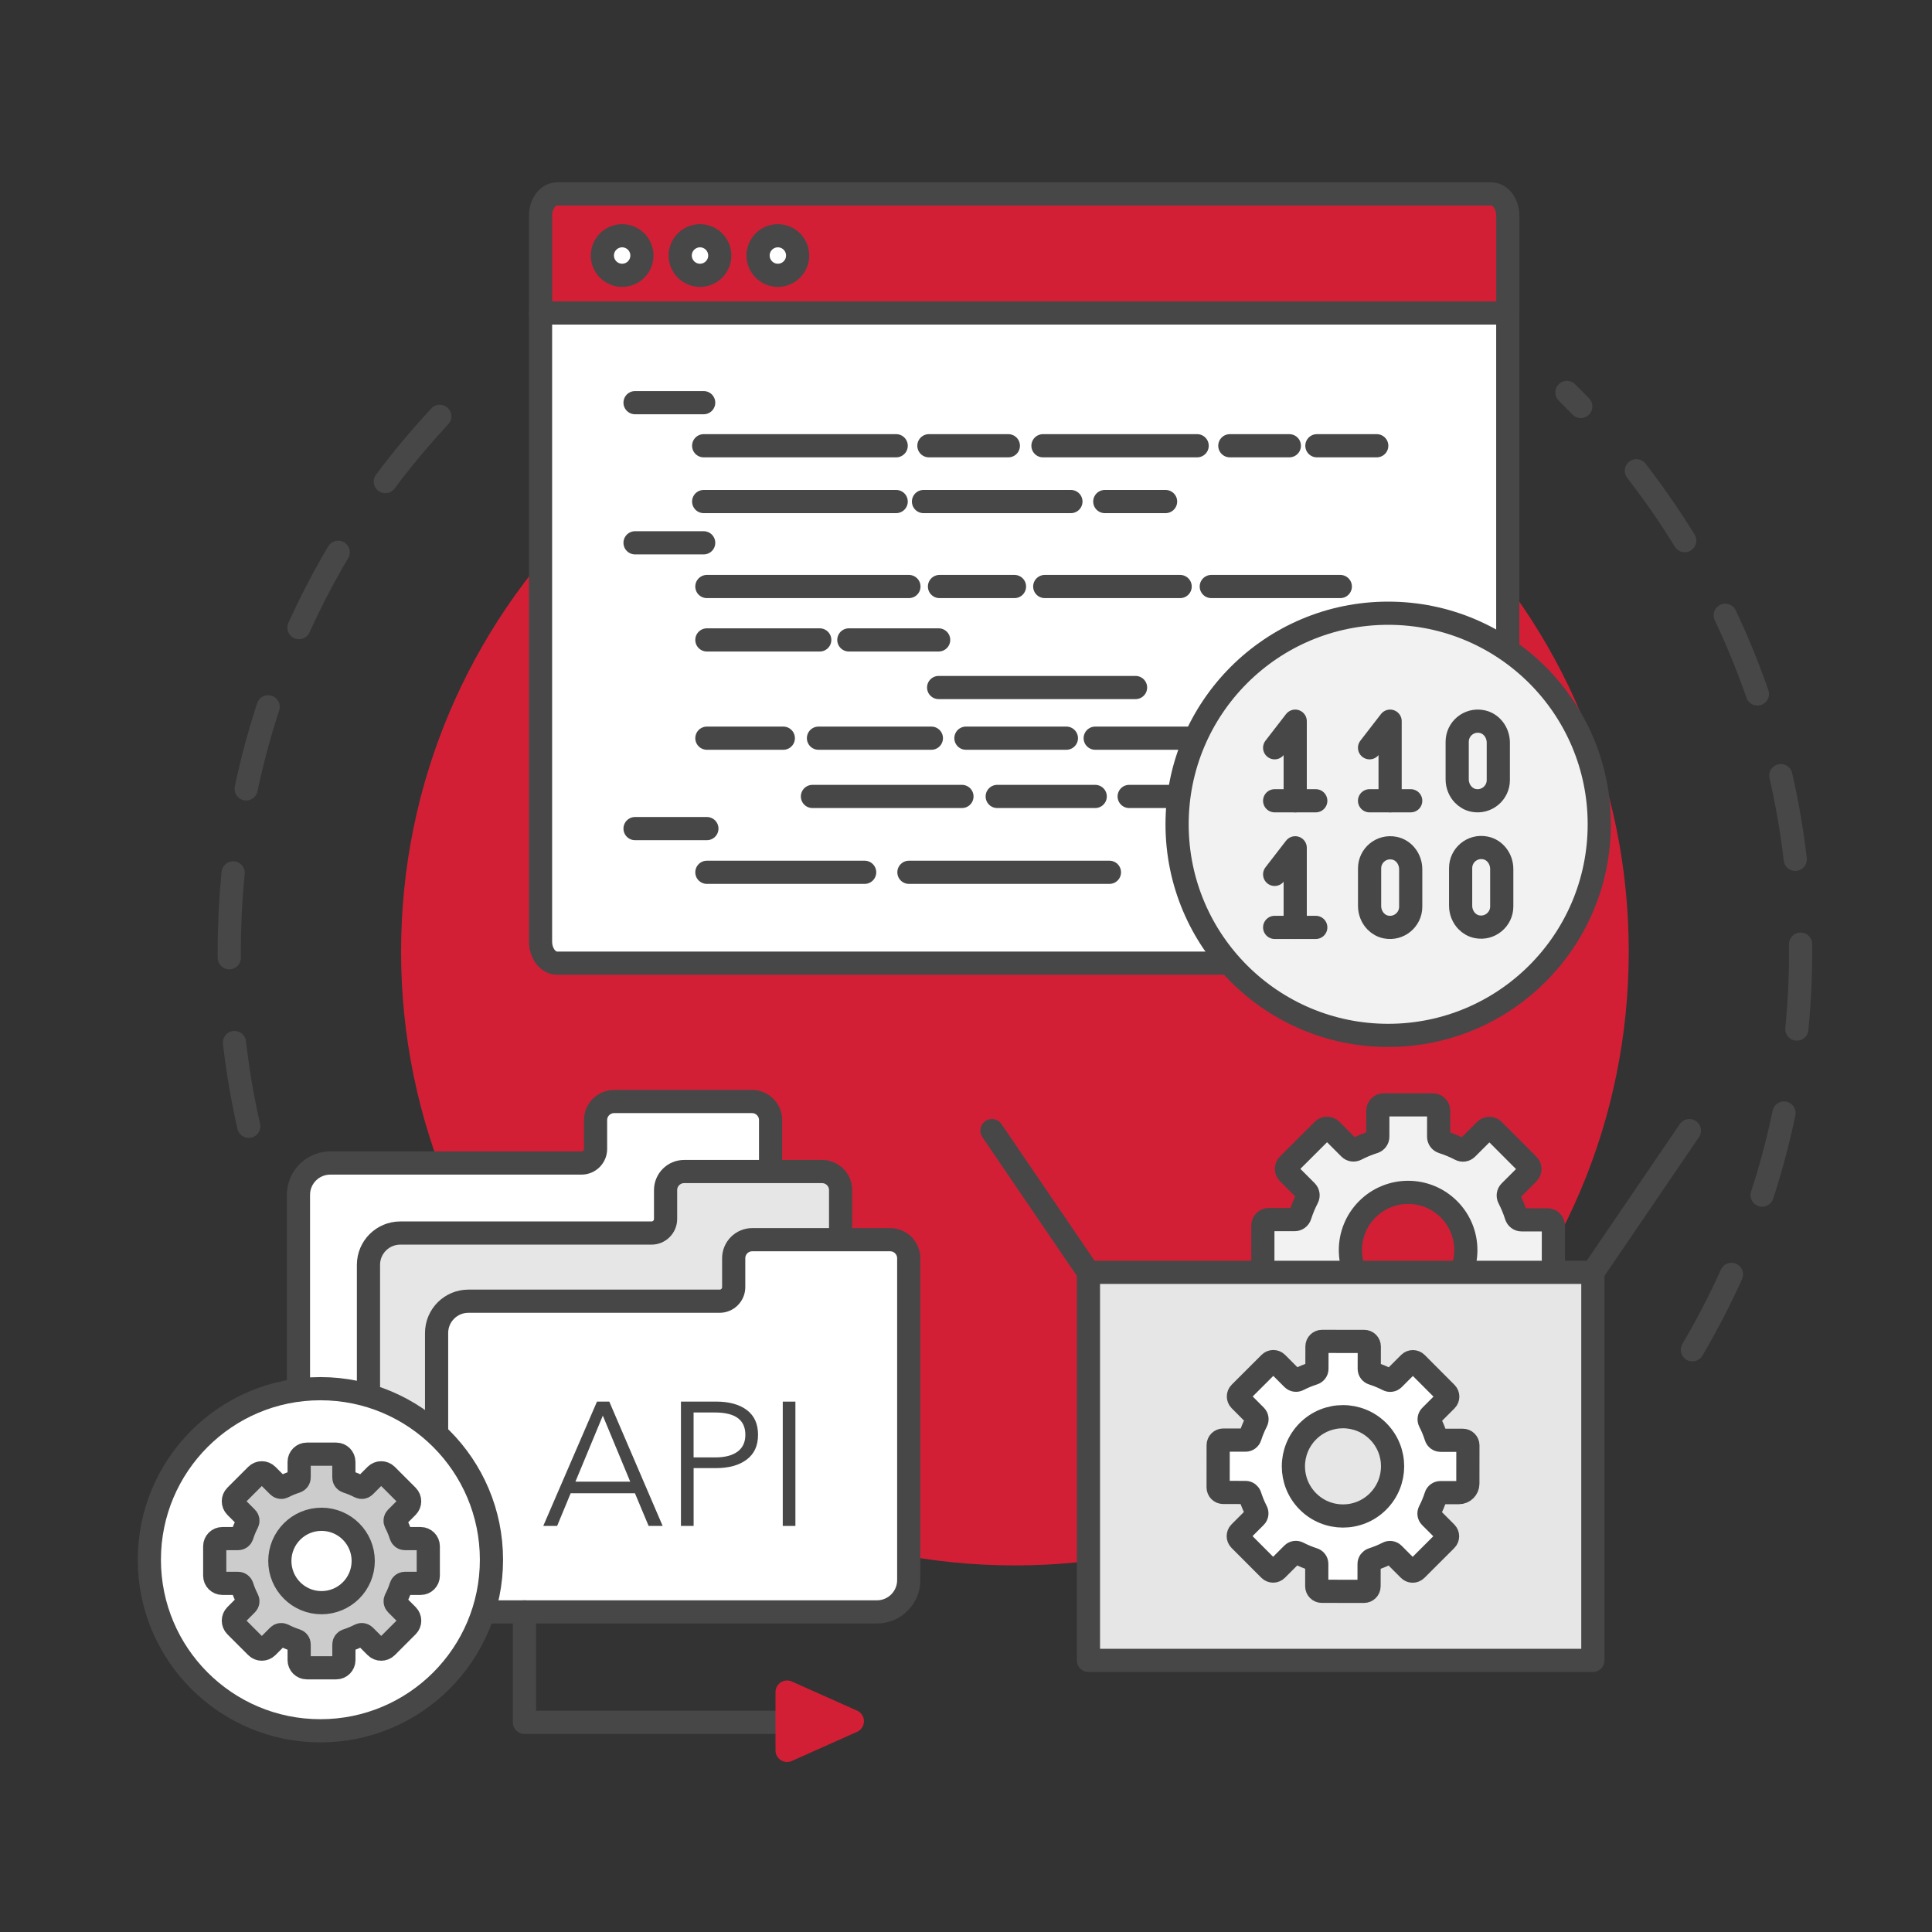 <?xml version="1.0" encoding="UTF-8"?> <svg xmlns="http://www.w3.org/2000/svg" width="500" height="500" viewBox="0 0 500 500" fill="none"><rect x="0" y="0" width="500" height="500" fill="#333333" stroke="none"/><g clip-path="url(#clip0)"><path d="M262.66 405.13C350.396 405.13 421.52 334.006 421.52 246.27C421.52 158.534 350.396 87.41 262.66 87.41C174.924 87.41 103.8 158.534 103.8 246.27C103.8 334.006 174.924 405.13 262.66 405.13Z" fill="#D31F35"></path><path d="M437.99 349.33C455.79 319.11 466 283.88 466 246.27C466 189.65 442.86 138.43 405.51 101.56" stroke="#474748" stroke-width="6" stroke-miterlimit="10" stroke-linecap="round" stroke-linejoin="round" stroke-dasharray="22 22"></path><path d="M113.81 107.75C80.01 144.06 59.33 192.75 59.33 246.27C59.33 262.21 61.16 277.71 64.63 292.6" stroke="#474748" stroke-width="6" stroke-miterlimit="10" stroke-linecap="round" stroke-linejoin="round" stroke-dasharray="22 22"></path><path d="M154.13 289.88V297.35C154.13 299.36 152.5 300.99 150.49 300.99H85.47C80.92 300.99 77.24 304.68 77.24 309.22V373.17C77.24 377.72 80.93 381.4 85.47 381.4H191.2C195.75 381.4 199.43 377.71 199.43 373.17V300.98V289.88C199.43 287.23 197.28 285.07 194.62 285.07H158.93C156.28 285.08 154.13 287.23 154.13 289.88Z" fill="white" stroke="#474748" stroke-width="6" stroke-miterlimit="10" stroke-linecap="round" stroke-linejoin="round"></path><path d="M172.25 308V315.47C172.25 317.48 170.62 319.11 168.61 319.11H103.59C99.04 319.11 95.36 322.8 95.36 327.34V391.29C95.36 395.84 99.05 399.52 103.59 399.52H209.32C213.87 399.52 217.55 395.83 217.55 391.29V319.1V308C217.55 305.35 215.4 303.19 212.74 303.19H177.05C174.4 303.19 172.25 305.35 172.25 308Z" fill="#E6E6E6" stroke="#474748" stroke-width="6" stroke-miterlimit="10" stroke-linecap="round" stroke-linejoin="round"></path><path d="M189.88 325.64V333.11C189.88 335.12 188.25 336.75 186.24 336.75H121.22C116.67 336.75 112.99 340.44 112.99 344.98V408.93C112.99 413.48 116.68 417.16 121.22 417.16H226.95C231.5 417.16 235.18 413.47 235.18 408.93V336.74V325.64C235.18 322.99 233.03 320.83 230.37 320.83H194.68C192.03 320.83 189.88 322.98 189.88 325.64Z" fill="white" stroke="#474748" stroke-width="6" stroke-miterlimit="10" stroke-linecap="round" stroke-linejoin="round"></path><path d="M203.7 445.74H135.73V417.16" stroke="#474748" stroke-width="6" stroke-miterlimit="10" stroke-linecap="round" stroke-linejoin="round"></path><path d="M220.59 445.45L203.7 437.91V453L220.59 445.45Z" fill="#D31F35" stroke="#D31F35" stroke-width="6" stroke-miterlimit="10" stroke-linecap="round" stroke-linejoin="round"></path><path d="M82.92 447.93C107.37 447.93 127.19 428.109 127.19 403.66C127.19 379.21 107.37 359.39 82.92 359.39C58.47 359.39 38.65 379.21 38.65 403.66C38.65 428.109 58.47 447.93 82.92 447.93Z" fill="white" stroke="#474748" stroke-width="6" stroke-miterlimit="10" stroke-linecap="round" stroke-linejoin="round"></path><path d="M110.84 407.79V400.17C110.84 399.08 109.95 398.19 108.86 398.19H104.78C104.32 398.19 103.92 397.88 103.77 397.44C103.4 396.27 102.93 395.14 102.37 394.06C102.16 393.65 102.22 393.15 102.55 392.82L105.44 389.93C106.21 389.16 106.21 387.91 105.44 387.13L100.05 381.74C99.28 380.97 98.03 380.97 97.25 381.74L94.36 384.63C94.03 384.96 93.53 385.02 93.12 384.81C92.04 384.25 90.92 383.78 89.74 383.41C89.3 383.27 88.99 382.87 88.99 382.4V378.32C88.99 377.23 88.1 376.34 87.01 376.34H79.4C78.31 376.34 77.42 377.23 77.42 378.32V382.4C77.42 382.86 77.11 383.26 76.67 383.41C75.5 383.78 74.37 384.25 73.29 384.81C72.88 385.02 72.38 384.96 72.05 384.63L69.16 381.74C68.39 380.97 67.14 380.97 66.36 381.74L60.97 387.13C60.2 387.9 60.2 389.15 60.97 389.93L63.86 392.82C64.19 393.15 64.25 393.65 64.04 394.06C63.48 395.14 63.01 396.26 62.64 397.44C62.5 397.88 62.1 398.19 61.63 398.19H57.55C56.46 398.19 55.57 399.08 55.57 400.17V407.79C55.57 408.88 56.46 409.77 57.55 409.77H61.63C62.09 409.77 62.49 410.08 62.64 410.52C63.01 411.69 63.48 412.82 64.04 413.9C64.25 414.31 64.19 414.81 63.86 415.14L60.97 418.03C60.2 418.8 60.2 420.05 60.97 420.83L66.36 426.22C67.13 426.99 68.38 426.99 69.16 426.22L72.05 423.33C72.38 423 72.88 422.94 73.29 423.15C74.37 423.71 75.49 424.18 76.67 424.55C77.11 424.69 77.42 425.09 77.42 425.56V429.64C77.42 430.73 78.31 431.62 79.4 431.62H87.02C88.11 431.62 89 430.73 89 429.64V425.56C89 425.1 89.31 424.7 89.75 424.55C90.92 424.18 92.05 423.71 93.13 423.15C93.54 422.94 94.04 423 94.37 423.33L97.26 426.22C98.03 426.99 99.28 426.99 100.06 426.22L105.45 420.83C106.22 420.06 106.22 418.81 105.45 418.03L102.56 415.14C102.23 414.81 102.17 414.31 102.38 413.9C102.94 412.82 103.41 411.7 103.78 410.52C103.92 410.08 104.32 409.77 104.79 409.77H108.87C109.96 409.77 110.84 408.88 110.84 407.79ZM83.21 414.77C77.25 414.77 72.42 409.94 72.42 403.98C72.42 398.02 77.25 393.19 83.21 393.19C89.17 393.19 94 398.02 94 403.98C94 409.94 89.17 414.77 83.21 414.77Z" fill="#CCCCCC" stroke="#474748" stroke-width="6" stroke-miterlimit="10" stroke-linecap="round" stroke-linejoin="round"></path><path d="M390.21 55.8C390.21 52.7 388.29 50.19 385.93 50.19H144.18C141.81 50.19 139.9 52.7 139.9 55.8V81H390.22V55.8H390.21Z" fill="#D31F35" stroke="#474748" stroke-width="6" stroke-miterlimit="10" stroke-linecap="round" stroke-linejoin="round"></path><path d="M139.89 81V243.65C139.89 246.75 141.81 249.26 144.17 249.26H385.93C388.3 249.26 390.21 246.75 390.21 243.65V81H139.89Z" fill="white" stroke="#474748" stroke-width="6" stroke-miterlimit="10" stroke-linecap="round" stroke-linejoin="round"></path><path d="M182.11 115.36H231.93" stroke="#474748" stroke-width="6" stroke-miterlimit="10" stroke-linecap="round" stroke-linejoin="round"></path><path d="M240.4 115.36H260.96" stroke="#474748" stroke-width="6" stroke-miterlimit="10" stroke-linecap="round" stroke-linejoin="round"></path><path d="M269.92 115.36H309.82" stroke="#474748" stroke-width="6" stroke-miterlimit="10" stroke-linecap="round" stroke-linejoin="round"></path><path d="M182.11 129.8H217.8" stroke="#474748" stroke-width="6" stroke-miterlimit="10" stroke-linecap="round" stroke-linejoin="round"></path><path d="M215.6 129.8H231.93" stroke="#474748" stroke-width="6" stroke-miterlimit="10" stroke-linecap="round" stroke-linejoin="round"></path><path d="M239 129.8H277.15" stroke="#474748" stroke-width="6" stroke-miterlimit="10" stroke-linecap="round" stroke-linejoin="round"></path><path d="M285.92 129.8H301.65" stroke="#474748" stroke-width="6" stroke-miterlimit="10" stroke-linecap="round" stroke-linejoin="round"></path><path d="M318.28 115.36H333.68" stroke="#474748" stroke-width="6" stroke-miterlimit="10" stroke-linecap="round" stroke-linejoin="round"></path><path d="M340.81 115.36H356.3" stroke="#474748" stroke-width="6" stroke-miterlimit="10" stroke-linecap="round" stroke-linejoin="round"></path><path d="M164.35 140.48H182.11" stroke="#474748" stroke-width="6" stroke-miterlimit="10" stroke-linecap="round" stroke-linejoin="round"></path><path d="M182.94 151.79H235.23" stroke="#474748" stroke-width="6" stroke-miterlimit="10" stroke-linecap="round" stroke-linejoin="round"></path><path d="M243.14 151.79H262.55" stroke="#474748" stroke-width="6" stroke-miterlimit="10" stroke-linecap="round" stroke-linejoin="round"></path><path d="M270.38 151.79H305.42" stroke="#474748" stroke-width="6" stroke-miterlimit="10" stroke-linecap="round" stroke-linejoin="round"></path><path d="M164.35 104.21H182.11" stroke="#474748" stroke-width="6" stroke-miterlimit="10" stroke-linecap="round" stroke-linejoin="round"></path><path d="M313.48 151.79H346.87" stroke="#474748" stroke-width="6" stroke-miterlimit="10" stroke-linecap="round" stroke-linejoin="round"></path><path d="M182.94 165.61H212.15" stroke="#474748" stroke-width="6" stroke-miterlimit="10" stroke-linecap="round" stroke-linejoin="round"></path><path d="M219.68 165.61H242.92" stroke="#474748" stroke-width="6" stroke-miterlimit="10" stroke-linecap="round" stroke-linejoin="round"></path><path d="M242.92 177.93H293.88" stroke="#474748" stroke-width="6" stroke-miterlimit="10" stroke-linecap="round" stroke-linejoin="round"></path><path d="M182.94 191.04H202.72" stroke="#474748" stroke-width="6" stroke-miterlimit="10" stroke-linecap="round" stroke-linejoin="round"></path><path d="M211.82 191.04H241.04" stroke="#474748" stroke-width="6" stroke-miterlimit="10" stroke-linecap="round" stroke-linejoin="round"></path><path d="M249.98 191.04H275.98" stroke="#474748" stroke-width="6" stroke-miterlimit="10" stroke-linecap="round" stroke-linejoin="round"></path><path d="M283.44 191.04H316.1" stroke="#474748" stroke-width="6" stroke-miterlimit="10" stroke-linecap="round" stroke-linejoin="round"></path><path d="M210.26 206.12H248.95" stroke="#474748" stroke-width="6" stroke-miterlimit="10" stroke-linecap="round" stroke-linejoin="round"></path><path d="M258.08 206.12H283.44" stroke="#474748" stroke-width="6" stroke-miterlimit="10" stroke-linecap="round" stroke-linejoin="round"></path><path d="M292.23 206.12H328.62" stroke="#474748" stroke-width="6" stroke-miterlimit="10" stroke-linecap="round" stroke-linejoin="round"></path><path d="M325.73 194.81H341.22" stroke="#474748" stroke-width="6" stroke-miterlimit="10" stroke-linecap="round" stroke-linejoin="round"></path><path d="M164.35 214.44H182.94" stroke="#474748" stroke-width="6" stroke-miterlimit="10" stroke-linecap="round" stroke-linejoin="round"></path><path d="M182.94 225.75H223.77" stroke="#474748" stroke-width="6" stroke-miterlimit="10" stroke-linecap="round" stroke-linejoin="round"></path><path d="M235.23 225.75H287.12" stroke="#474748" stroke-width="6" stroke-miterlimit="10" stroke-linecap="round" stroke-linejoin="round"></path><path d="M359.26 267.96C389.431 267.96 413.89 243.501 413.89 213.33C413.89 183.158 389.431 158.7 359.26 158.7C329.089 158.7 304.63 183.158 304.63 213.33C304.63 243.501 329.089 267.96 359.26 267.96Z" fill="#F2F2F2" stroke="#474748" stroke-width="6" stroke-miterlimit="10" stroke-linecap="round" stroke-linejoin="round"></path><path d="M329.88 193.52L335.2 186.64V207.24" stroke="#474748" stroke-width="6" stroke-miterlimit="10" stroke-linecap="round" stroke-linejoin="round"></path><path d="M329.88 207.24H340.52" stroke="#474748" stroke-width="6" stroke-miterlimit="10" stroke-linecap="round" stroke-linejoin="round"></path><path d="M329.88 226.29L335.2 219.41V240.01" stroke="#474748" stroke-width="6" stroke-miterlimit="10" stroke-linecap="round" stroke-linejoin="round"></path><path d="M329.88 240.01H340.52" stroke="#474748" stroke-width="6" stroke-miterlimit="10" stroke-linecap="round" stroke-linejoin="round"></path><path d="M354.44 193.52L359.76 186.64V207.24" stroke="#474748" stroke-width="6" stroke-miterlimit="10" stroke-linecap="round" stroke-linejoin="round"></path><path d="M354.44 207.24H365.09" stroke="#474748" stroke-width="6" stroke-miterlimit="10" stroke-linecap="round" stroke-linejoin="round"></path><path d="M387.76 201.92C387.76 205.18 384.74 207.8 381.37 207.14C380.32 206.94 379.42 206.41 378.71 205.68C377.71 204.65 377.12 203.21 377.12 201.7V191.96C377.12 188.67 380.11 186.08 383.51 186.74C386.04 187.23 387.76 189.61 387.76 192.19V201.92Z" stroke="#474748" stroke-width="6" stroke-miterlimit="10" stroke-linecap="round" stroke-linejoin="round"></path><path d="M365.09 234.69C365.09 237.95 362.07 240.57 358.7 239.91C357.65 239.71 356.75 239.18 356.04 238.45C355.04 237.42 354.45 235.98 354.45 234.47V224.73C354.45 221.44 357.44 218.85 360.84 219.51C363.37 220 365.09 222.38 365.09 224.96V234.69Z" stroke="#474748" stroke-width="6" stroke-miterlimit="10" stroke-linecap="round" stroke-linejoin="round"></path><path d="M388.65 234.62C388.65 237.88 385.63 240.5 382.26 239.84C381.21 239.64 380.31 239.11 379.6 238.38C378.6 237.35 378.01 235.91 378.01 234.4V224.66C378.01 221.37 381 218.78 384.4 219.44C386.93 219.93 388.65 222.31 388.65 224.89V234.62Z" stroke="#474748" stroke-width="6" stroke-miterlimit="10" stroke-linecap="round" stroke-linejoin="round"></path><path d="M161.01 71.25C163.838 71.25 166.13 68.957 166.13 66.13C166.13 63.302 163.838 61.01 161.01 61.01C158.182 61.01 155.89 63.302 155.89 66.13C155.89 68.957 158.182 71.25 161.01 71.25Z" fill="white" stroke="#474748" stroke-width="6" stroke-miterlimit="10" stroke-linecap="round" stroke-linejoin="round"></path><path d="M181.16 71.25C183.988 71.25 186.28 68.957 186.28 66.13C186.28 63.302 183.988 61.01 181.16 61.01C178.332 61.01 176.04 63.302 176.04 66.13C176.04 68.957 178.332 71.25 181.16 71.25Z" fill="white" stroke="#474748" stroke-width="6" stroke-miterlimit="10" stroke-linecap="round" stroke-linejoin="round"></path><path d="M201.31 71.25C204.138 71.25 206.43 68.957 206.43 66.13C206.43 63.302 204.138 61.01 201.31 61.01C198.482 61.01 196.19 63.302 196.19 66.13C196.19 68.957 198.482 71.25 201.31 71.25Z" fill="white" stroke="#474748" stroke-width="6" stroke-miterlimit="10" stroke-linecap="round" stroke-linejoin="round"></path><path d="M386.47 354.64L395.47 345.66C396.06 345.07 396.07 344.1 395.47 343.51L390.72 338.75C390.27 338.3 390.19 337.62 390.48 337.06C391.25 335.57 391.89 334.04 392.39 332.47C392.58 331.87 393.13 331.45 393.76 331.45L399.32 331.46C400.81 331.46 402.01 330.26 402.01 328.77L402.02 317.22C402.02 316.38 401.34 315.7 400.5 315.7L393.77 315.69C393.14 315.69 392.59 315.27 392.4 314.67C391.9 313.1 391.27 311.56 390.5 310.07C390.21 309.51 390.3 308.83 390.75 308.38L395.51 303.63C396.1 303.04 396.11 302.07 395.51 301.48L386.53 292.48C385.94 291.89 384.97 291.88 384.38 292.48L379.62 297.23C379.17 297.68 378.49 297.77 377.93 297.47C376.45 296.7 374.91 296.06 373.34 295.56C372.74 295.37 372.32 294.82 372.32 294.19L372.33 287.46C372.33 286.62 371.65 285.94 370.81 285.94L358.1 285.93C357.26 285.93 356.58 286.61 356.58 287.45L356.57 294.18C356.57 294.81 356.15 295.36 355.55 295.55C353.98 296.05 352.44 296.68 350.96 297.45C350.4 297.74 349.72 297.65 349.27 297.2L344.52 292.44C343.93 291.85 342.96 291.84 342.37 292.44L333.37 301.42C332.78 302.01 332.77 302.98 333.37 303.57L338.12 308.33C338.57 308.78 338.65 309.46 338.36 310.02C337.59 311.51 336.95 313.04 336.45 314.61C336.26 315.21 335.71 315.63 335.08 315.63L328.35 315.62C327.51 315.62 326.83 316.3 326.83 317.14L326.82 329.86C326.82 330.7 327.5 331.38 328.34 331.38L335.07 331.39C335.7 331.39 336.25 331.81 336.44 332.41C336.94 333.98 337.57 335.52 338.34 337.01C338.63 337.57 338.54 338.25 338.09 338.7L333.33 343.45C332.74 344.04 332.73 345.01 333.33 345.6L342.31 354.6C342.9 355.19 343.87 355.2 344.46 354.6L349.22 349.85C349.67 349.4 350.35 349.31 350.91 349.61C352.39 350.38 353.93 351.02 355.5 351.52C356.1 351.71 356.52 352.26 356.52 352.89L356.51 359.62C356.51 360.46 357.19 361.14 358.03 361.14L370.74 361.15C371.58 361.15 372.26 360.47 372.26 359.63L372.27 352.9C372.27 352.27 372.69 351.72 373.29 351.53C374.86 351.03 376.4 350.4 377.88 349.63C378.44 349.34 379.12 349.43 379.57 349.88L384.32 354.64C384.91 355.24 385.87 355.24 386.47 354.64ZM353.85 334.09C348.02 328.25 348.03 318.78 353.87 312.95C359.71 307.12 369.16 307.13 374.99 312.97C380.82 318.81 380.81 328.28 374.97 334.11C369.13 339.94 359.67 339.93 353.85 334.09Z" fill="#F2F2F2" stroke="#474748" stroke-width="6" stroke-miterlimit="10" stroke-linecap="round" stroke-linejoin="round"></path><path d="M412.23 329.28H281.69V429.7H412.23V329.28Z" fill="#E6E6E6" stroke="#474748" stroke-width="6" stroke-miterlimit="10" stroke-linecap="round" stroke-linejoin="round"></path><path d="M281.69 329.28L256.71 292.6" stroke="#474748" stroke-width="6" stroke-miterlimit="10" stroke-linecap="round" stroke-linejoin="round"></path><path d="M412.23 329.28L437.21 292.6" stroke="#474748" stroke-width="6" stroke-miterlimit="10" stroke-linecap="round" stroke-linejoin="round"></path><path d="M366.52 406.23L374.25 398.51C374.76 398 374.76 397.17 374.25 396.66L370.17 392.57C369.79 392.19 369.71 391.6 369.96 391.12C370.62 389.84 371.17 388.52 371.6 387.17C371.76 386.65 372.23 386.29 372.78 386.29H377.56C378.84 386.29 379.87 385.26 379.88 383.98L379.89 374.06C379.89 373.34 379.31 372.75 378.58 372.75L372.8 372.74C372.26 372.74 371.79 372.38 371.63 371.86C371.2 370.51 370.66 369.19 370 367.91C369.75 367.43 369.83 366.84 370.21 366.46L374.3 362.37C374.81 361.86 374.81 361.03 374.3 360.52L366.58 352.78C366.07 352.27 365.24 352.27 364.73 352.78L360.64 356.87C360.26 357.25 359.67 357.33 359.19 357.08C357.91 356.42 356.59 355.87 355.24 355.44C354.72 355.28 354.36 354.81 354.36 354.26L354.37 348.47C354.37 347.75 353.79 347.16 353.06 347.16L342.14 347.15C341.42 347.15 340.83 347.73 340.83 348.46L340.82 354.25C340.82 354.79 340.46 355.26 339.94 355.43C338.59 355.86 337.27 356.4 335.99 357.06C335.51 357.31 334.92 357.23 334.54 356.85L330.46 352.76C329.95 352.25 329.12 352.25 328.61 352.76L320.88 360.48C320.37 360.99 320.37 361.82 320.88 362.33L324.96 366.42C325.34 366.8 325.42 367.39 325.17 367.87C324.51 369.15 323.96 370.47 323.53 371.82C323.37 372.34 322.9 372.7 322.35 372.7L316.57 372.69C315.85 372.69 315.26 373.27 315.26 374L315.25 384.93C315.25 385.65 315.83 386.24 316.56 386.24L322.34 386.25C322.88 386.25 323.35 386.61 323.51 387.13C323.94 388.48 324.48 389.8 325.14 391.08C325.39 391.56 325.31 392.15 324.93 392.53L320.84 396.62C320.33 397.13 320.33 397.96 320.84 398.47L328.56 406.21C329.07 406.72 329.9 406.72 330.41 406.21L334.5 402.12C334.88 401.74 335.47 401.66 335.95 401.91C337.23 402.57 338.55 403.12 339.9 403.55C340.42 403.71 340.78 404.18 340.78 404.73L340.77 410.52C340.77 411.24 341.35 411.83 342.08 411.83L353 411.84C353.72 411.84 354.31 411.26 354.31 410.53L354.32 404.74C354.32 404.2 354.68 403.73 355.2 403.56C356.55 403.13 357.87 402.59 359.15 401.93C359.63 401.68 360.22 401.76 360.6 402.14L364.68 406.23C365.18 406.74 366.01 406.74 366.52 406.23ZM338.48 388.56C333.47 383.54 333.48 375.41 338.5 370.39C343.52 365.38 351.64 365.39 356.65 370.41C361.66 375.43 361.65 383.56 356.63 388.58C351.61 393.6 343.49 393.59 338.48 388.56Z" fill="white" stroke="#474748" stroke-width="6" stroke-miterlimit="10" stroke-linecap="round" stroke-linejoin="round"></path><path d="M147.69 386.45L144.19 394.9H140.6L154.5 362.73H157.68L171.49 394.9H167.86L164.32 386.45H147.69ZM156.01 366.37L148.92 383.45H163.1L156.01 366.37Z" fill="#474748"></path><path d="M176.23 394.9V362.73H185.32C188.68 362.73 191.33 363.46 193.27 364.91C195.21 366.36 196.18 368.5 196.18 371.32C196.18 374.14 195.2 376.28 193.23 377.75C191.26 379.22 188.6 379.95 185.23 379.95H179.51V394.9H176.23ZM179.5 365.55V377.18H185.04C187.58 377.18 189.53 376.68 190.88 375.68C192.23 374.68 192.9 373.23 192.9 371.32C192.9 367.47 190.28 365.55 185.04 365.55H179.5Z" fill="#474748"></path><path d="M205.85 362.74V394.91H202.58V362.74H205.85Z" fill="#474748"></path></g><defs><clipPath id="clip0"><rect width="500" height="500" fill="white"></rect></clipPath></defs></svg> 